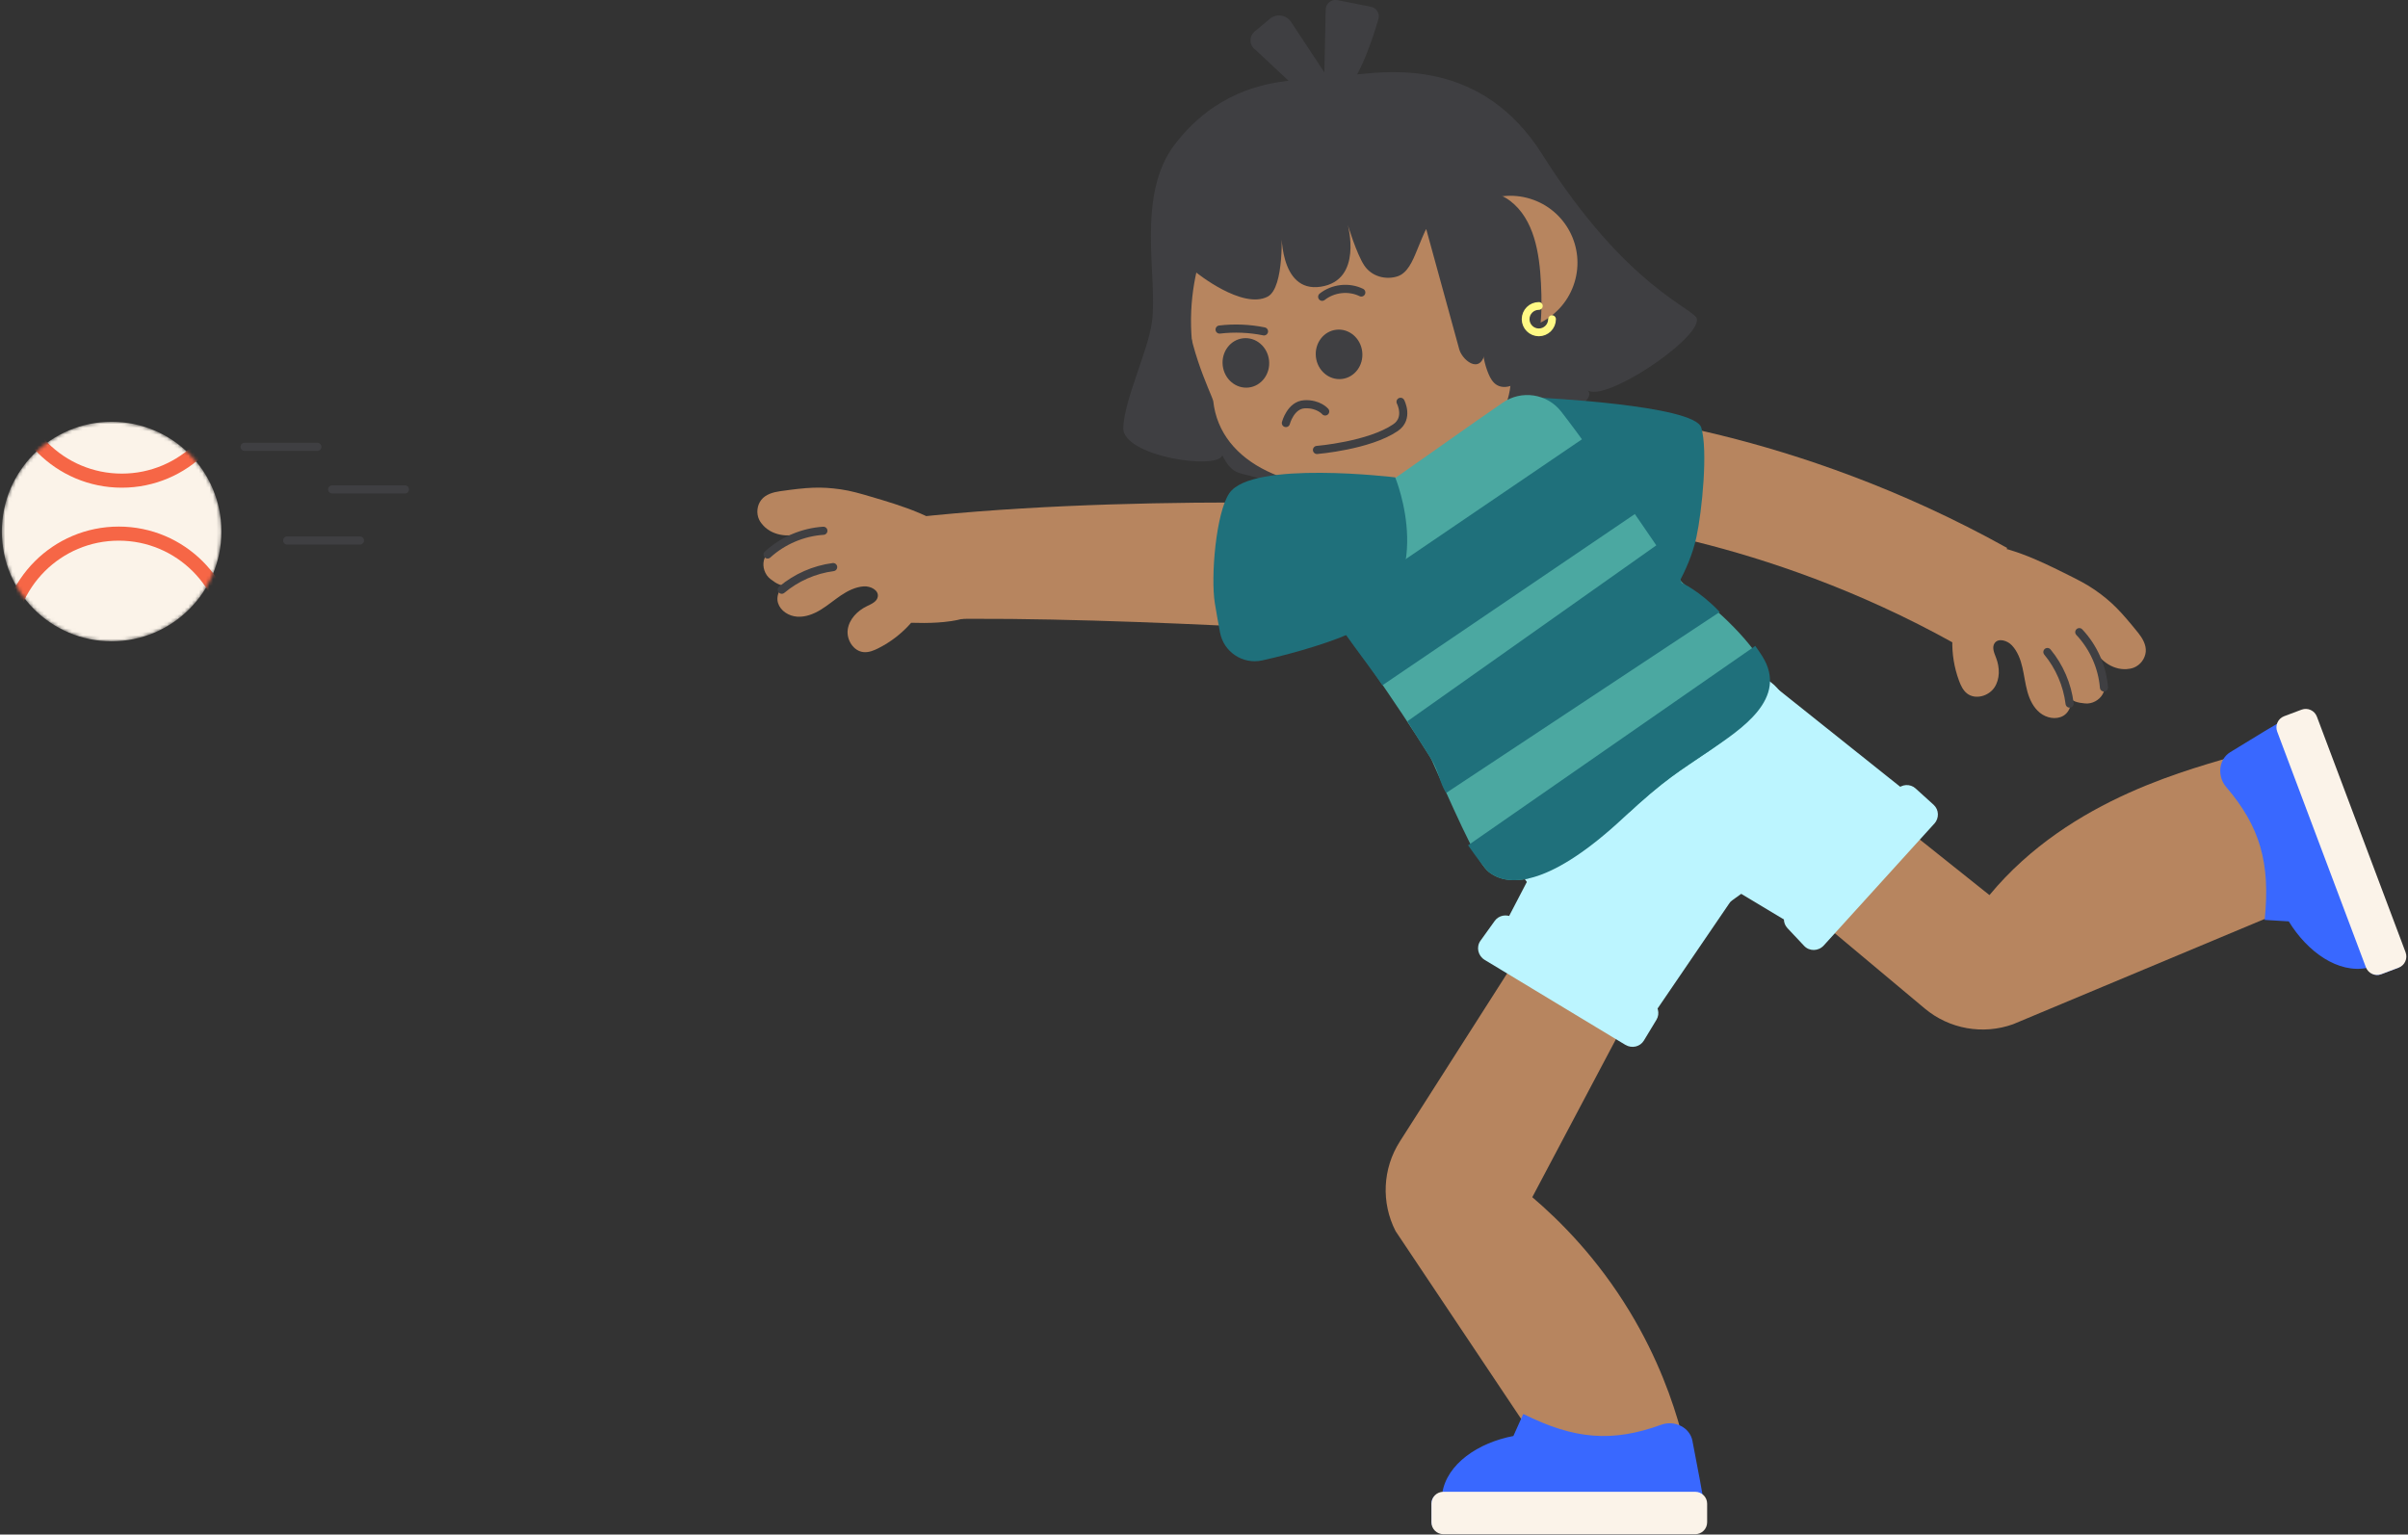 <svg width="684" height="436" viewBox="0 0 684 436" fill="none" xmlns="http://www.w3.org/2000/svg">
<rect x="0" y="0" width="684" height="436" fill="#333333" stroke="none"/>
<g clip-path="url(#clip0_119_114)">
<path d="M555.06 182.76C500.11 152.13 450.33 148.19 449.83 148.16L452 117.24C454.29 117.4 508.85 121.52 570.15 155.69L555.06 182.77V182.76Z" fill="#B7855F"/>
<path d="M401 180.82C399.92 180.75 304 174.06 256.02 176.25L252.75 147.79C317.08 139.88 398.95 143.6 403.46 143.9L401.01 180.82H401Z" fill="#B7855F"/>
<path d="M636.48 214.25L648.87 258.75L571.82 291C563.26 294.07 553.71 292.37 546.73 286.53L486.8 236.36L524.98 222.29L565.11 254.31C588.31 226.29 623.51 218.32 636.47 214.26L636.48 214.25Z" fill="#B7855F"/>
<path d="M672.49 274.97C664.2 276.7 655.44 270.48 650.13 261.78L643.28 261.36C644.96 245.17 641.95 234.82 632.37 223.62C629.71 220.51 630.23 215.73 633.47 213.73C639.64 209.93 648.05 204.79 648.96 204.45L653.86 202.61C655.31 202.06 656.98 202.91 657.57 204.49L682.65 271.15C683.25 272.74 682.55 274.47 681.1 275.01L676.2 276.85C674.75 277.4 673.08 276.55 672.49 274.97Z" fill="#3968FF"/>
<path d="M683.315 270.567L658.121 203.61C657.461 201.858 655.506 200.972 653.754 201.631L648.822 203.487C647.069 204.147 646.183 206.102 646.843 207.854L672.037 274.811C672.696 276.563 674.651 277.449 676.403 276.79L681.336 274.934C683.088 274.275 683.974 272.32 683.315 270.567Z" fill="#FBF3E9"/>
<path d="M487.505 193.674L435.735 231.081C429.889 235.305 428.574 243.469 432.798 249.315L448.547 271.111C452.771 276.957 460.935 278.272 466.782 274.048L518.552 236.642C524.398 232.417 525.713 224.253 521.489 218.407L505.74 196.611C501.516 190.765 493.352 189.45 487.505 193.674Z" fill="#BCF5FF"/>
<path d="M333.84 40.85C345.25 26.09 359.09 23.79 366.02 22.94L356.56 14.09C354.83 12.86 354.74 10.33 356.37 8.97L360.72 5.34C362.58 3.78 365.38 4.2 366.72 6.22L376.19 20.56L376.57 2.7C376.61 0.98 378.19 -0.29 379.88 0.04L389.43 1.93C391.03 2.25 392.02 3.86 391.55 5.43C390.4 9.33 388.14 16.32 385.5 21.13C395.2 20.22 421.04 16.82 438.08 43.86C462.14 82.03 481.67 87.71 482.02 90.66C482.72 96.52 455.26 114.81 450.79 110.74C455.19 113.92 437.03 122.62 431.53 123.62C429.29 124.02 426.2 120.18 421.49 117.41C427.66 126.14 406.05 130.68 398.23 132.31C391.31 133.76 376.54 137.55 370.97 133.48C371.32 137.4 363.4 137.77 357.06 135.74C351.96 134.11 350.13 135.11 347.2 129.37C345.85 133.65 318.61 129.65 319.06 121.41C319.51 113.17 325.98 99.96 327.17 91.77C329.03 78.95 322.43 55.61 333.83 40.85H333.84Z" fill="#3F3F42"/>
<path d="M429.04 105.38C430.6 119.8 415.84 135.58 391.64 138.2C367.44 140.83 346.58 131.88 344.63 113.97C343.64 109.66 312.85 53.4 379.22 46.2C445.59 39 429.04 105.38 429.04 105.38Z" fill="#B7855F"/>
<path d="M477.65 407.22L437.78 411.65L396.42 349.78C392.27 341.68 392.73 331.99 397.63 324.32L439.67 258.44L466.58 280.96L435.25 340.14C443.08 346.81 453.72 357.41 462.99 372.75C470.9 385.84 475.21 398.09 477.66 407.23L477.65 407.22Z" fill="#B7855F"/>
<path d="M473.31 171.24C473.31 171.24 479.66 162.79 481.86 152.66C483.48 145.21 485.19 127.91 483.25 121.48C481.32 115.06 436.7 112.96 436.7 112.96C436.7 112.96 435.7 146.1 442.24 153.11C448.78 160.11 473.31 171.24 473.31 171.24Z" fill="#1F707B"/>
<path d="M422.94 247.77C428.98 252.57 441.2 250.99 461.24 232.26C473.08 221.19 477.11 219.11 485.67 213.24C494.24 207.37 506.08 197.21 500.86 188.66C494.83 178.77 483.62 169.96 479.38 166.83C478.25 165.99 477.27 164.98 476.48 163.81C471.72 156.73 454.1 130.63 443.47 116.95C439.48 111.82 432.18 110.72 426.84 114.42L419.64 119.41L390.89 139.64L376.52 150.73C371.4 154.68 370.24 161.93 373.86 167.28C381.97 179.28 396.65 199.65 406.12 214.95C406.42 215.43 406.68 215.94 406.91 216.46C416.13 237.3 420.07 245.51 422.93 247.78L422.94 247.77Z" fill="#4BA8A1"/>
<path d="M409.67 424.27C410.97 415.9 419.88 409.9 429.88 407.99L432.69 401.73C447.26 409 458 409.83 471.86 404.8C475.71 403.4 480 405.58 480.73 409.32C482.11 416.43 483.96 426.12 483.96 427.09V432.32C483.96 433.87 482.59 435.13 480.89 435.13H409.67C407.98 435.13 406.6 433.87 406.6 432.32V427.09C406.6 425.54 407.97 424.28 409.67 424.28V424.27Z" fill="#3968FF"/>
<path d="M461.71 296.87L421.73 272.72C419.81 271.56 419.26 269.05 420.53 267.28L424.58 261.64C425.72 260.05 427.93 259.62 429.66 260.66L469.17 284.52C470.99 285.62 471.6 287.95 470.53 289.72L466.95 295.64C465.88 297.41 463.54 297.96 461.71 296.86V296.87Z" fill="#BCF5FF"/>
<path d="M422.41 272.27L447.76 223.59L497.55 247.36L465.33 294.62L422.41 272.27Z" fill="#BCF5FF"/>
<path d="M549.43 234.03L518.05 268.62C516.54 270.28 513.98 270.34 512.48 268.75L507.72 263.69C506.38 262.26 506.39 260.01 507.74 258.52L538.76 224.34C540.19 222.76 542.59 222.61 544.13 224.01L549.26 228.66C550.79 230.05 550.88 232.46 549.45 234.03H549.43Z" fill="#BCF5FF"/>
<path d="M517.74 267.86L471.24 239.91L505.01 195.81L547.92 230.05L517.74 267.86Z" fill="#BCF5FF"/>
<path d="M409.99 435.89H481.53C483.402 435.89 484.92 434.372 484.92 432.5V427.23C484.92 425.358 483.402 423.84 481.53 423.84H409.99C408.118 423.84 406.6 425.358 406.6 427.23V432.5C406.6 434.372 408.118 435.89 409.99 435.89Z" fill="#FBF3E9"/>
<path d="M354.66 110.105C358.295 109.708 360.899 106.253 360.477 102.388C360.055 98.523 356.767 95.711 353.132 96.108C349.498 96.504 346.893 99.96 347.315 103.825C347.737 107.69 351.026 110.501 354.66 110.105Z" fill="#3F3F42"/>
<path d="M381.13 107.676C384.765 107.28 387.369 103.825 386.947 99.96C386.525 96.094 383.237 93.283 379.602 93.68C375.968 94.076 373.363 97.531 373.785 101.396C374.207 105.261 377.496 108.073 381.13 107.676Z" fill="#3F3F42"/>
<path d="M477.69 165.62C477.69 165.62 475.55 160.68 472.89 156.87C472.04 156.55 472.71 154.33 471.77 154.03L399.78 204.92C402.05 208.69 404.38 212.16 406.56 215.66C408.74 219.16 408.94 222.46 410.78 225.29L488.5 173.87C482.66 167.76 477.69 165.62 477.69 165.62Z" fill="#1F707B"/>
<path d="M422.94 247.77C428.98 252.57 441.2 250.99 461.24 232.26C473.08 221.19 477.11 219.11 485.67 213.24C494.24 207.37 508.29 198.53 500.51 186.32C499.9 185.37 499.26 184.43 498.59 183.51L417.01 240.16C419.87 244.25 421.98 247.01 422.94 247.78V247.77Z" fill="#1F707B"/>
<path d="M449.61 124.64L377.83 173.45C381.39 179.7 387.63 187.38 392.68 194.7L464.94 145.67L449.6 124.64H449.61Z" fill="#1F707B"/>
<path d="M365.26 120.19C365.26 120.19 366.59 115.07 370.55 114.86C374.51 114.65 376.42 116.9 376.42 116.9" fill="#B7855F"/>
<path d="M365.26 120.19C365.26 120.19 366.59 115.07 370.55 114.86C374.51 114.65 376.42 116.9 376.42 116.9" stroke="#3F3F42" stroke-width="2.31" stroke-linecap="round" stroke-linejoin="round"/>
<path d="M374.09 127.84C374.09 127.84 388.96 126.61 396.43 121.48C400.29 118.83 397.83 114.16 397.83 114.16" fill="#B7855F"/>
<path d="M374.09 127.84C374.09 127.84 388.96 126.61 396.43 121.48C400.29 118.83 397.83 114.16 397.83 114.16" stroke="#3F3F42" stroke-width="2.31" stroke-linecap="round" stroke-linejoin="round"/>
<path d="M423.46 92.84C433.5 95.93 444.15 90.3 447.24 80.25C450.33 70.21 444.7 59.56 434.65 56.47C424.61 53.38 413.96 59.01 410.87 69.06" fill="#B7855F"/>
<path d="M358.5 187.64C352.99 188.83 347.59 185.23 346.55 179.69C346.03 176.92 345.5 173.96 345.08 171.38C343.86 163.85 345.41 145.66 349.2 140.12C355.66 130.68 396.31 135.63 396.31 135.63C396.31 135.63 409.01 166.17 385.37 179.04C380.19 181.86 367.67 185.65 358.49 187.64H358.5Z" fill="#1F707B"/>
<path d="M418.76 45.27C418.76 45.27 424.69 77.28 422.05 98.22C421.5 107.17 415.6 102.78 414.54 99.37L405.12 65.08C405.12 65.08 404.85 65.3 402.54 71.01C401.19 74.35 399.76 77.59 396.98 78.51C393.9 79.53 389.72 78.76 387.49 75.37C385.31 72.06 382.84 63.87 382.84 63.87C382.84 63.87 387.23 79.61 375.17 81.46C363.11 83.31 364 64.97 364 64.97C364 64.97 364.99 81.75 360.06 84.29C352.87 88 339.82 77.44 339.82 77.44C338.92 81.51 338.17 86.72 338.33 92.79C338.57 102.42 340.98 110.14 343.02 115.17C341.8 113.9 339.45 112.4 338.48 109.6C336.51 103.91 332.98 95.52 330.56 84.6C327.39 70.28 335.23 55.65 349.01 50.62C370.85 42.64 396.17 36.8 418.75 45.27H418.76Z" fill="#3F3F42"/>
<path d="M421.36 88.981C420.76 94.77 420.55 100.84 422.81 106.21C423.33 107.45 424.03 108.69 425.18 109.38C426.66 110.27 428.61 110.04 430.09 109.17C431.57 108.3 432.66 106.88 433.54 105.4C437.92 98.081 438.14 89.061 437.72 80.54C437.29 71.921 435.81 62.31 428.95 57.06C426.64 55.291 423.42 54.181 420.83 55.52C418.3 56.831 417.34 59.901 416.75 62.681C415.07 70.611 422.18 80.921 421.35 88.981H421.36Z" fill="#3F3F42"/>
<path d="M440.86 90.68C440.86 92.75 439.18 94.43 437.11 94.43C435.04 94.43 433.36 92.75 433.36 90.68C433.36 88.61 435.04 86.93 437.11 86.93" stroke="#FFF985" stroke-width="2.21" stroke-miterlimit="10" stroke-linecap="round"/>
<path d="M359.04 94.15C354.9 93.31 350.62 93.13 346.43 93.63" stroke="#3F3F42" stroke-width="2.31" stroke-linecap="round" stroke-linejoin="round"/>
<path d="M375.57 84.32C378.64 81.87 383.15 81.37 386.68 83.1" stroke="#3F3F42" stroke-width="2.31" stroke-linecap="round" stroke-linejoin="round"/>
<path d="M258.83 176.93C256.23 179.92 253.03 182.4 249.49 184.18C248.2 184.83 246.79 185.4 245.35 185.28C242.41 185.03 240.38 181.73 240.81 178.81C241.24 175.89 243.56 173.53 246.22 172.24C247.51 171.61 249.11 170.95 249.34 169.53C249.65 167.65 247.24 166.47 245.34 166.6C243 166.76 240.81 167.86 238.86 169.17C236.91 170.48 235.12 172.03 233.11 173.25C231.1 174.47 228.8 175.37 226.45 175.21C224.11 175.05 221.75 173.62 221.02 171.38C220.29 169.15 221.72 166.3 224.05 166C222.3 166.97 220.44 165.74 218.85 164.52C217.27 163.3 216.51 161.1 216.99 159.16C217.58 156.81 219.72 155.18 221.9 154.14C224.08 153.1 226.47 152.43 228.44 151.03C224.74 152.88 219.74 152.39 216.89 149.39C216.4 148.88 215.96 148.31 215.65 147.67C214.78 145.88 215.02 143.6 216.24 142.03C217.46 140.46 219.64 139.84 221.46 139.58C229.42 138.44 233.01 138.21 238.81 139.03C241.65 139.43 244.42 140.24 247.17 141.05C256.45 143.78 266.07 146.69 273.26 153.15C273.9 161.96 275.22 167.03 273.68 175.74C269.01 177.01 263.57 177.09 258.8 176.94L258.83 176.93Z" fill="#B7855F"/>
<path d="M222.06 167.55C226.18 164.08 231.31 161.82 236.66 161.12" stroke="#3F3F42" stroke-width="2.31" stroke-linecap="round" stroke-linejoin="round"/>
<path d="M233.88 150.8C228.04 151.18 222.36 153.6 218.04 157.54" stroke="#3F3F42" stroke-width="2.31" stroke-linecap="round" stroke-linejoin="round"/>
<path d="M554.57 181.74C554.44 185.7 555.09 189.69 556.47 193.41C556.97 194.77 557.61 196.14 558.75 197.03C561.08 198.85 564.81 197.82 566.48 195.38C568.15 192.94 568.06 189.64 566.99 186.88C566.47 185.54 565.76 183.97 566.55 182.77C567.6 181.18 570.17 181.96 571.48 183.35C573.09 185.06 573.94 187.35 574.47 189.64C575 191.93 575.27 194.28 575.9 196.54C576.53 198.8 577.61 201.03 579.44 202.51C581.27 203.99 583.97 204.55 586.02 203.41C588.07 202.27 588.97 199.21 587.47 197.4C588.1 199.3 590.29 199.67 592.28 199.86C594.27 200.05 596.32 198.95 597.29 197.2C598.46 195.08 598 192.43 597.11 190.18C596.22 187.93 594.93 185.81 594.44 183.44C595.88 187.32 599.89 190.36 604.02 190.11C604.73 190.07 605.44 189.95 606.1 189.69C607.96 188.97 609.34 187.14 609.51 185.15C609.68 183.16 608.51 181.23 607.36 179.8C602.3 173.54 599.83 170.93 595.03 167.59C592.68 165.95 590.1 164.66 587.53 163.38C578.88 159.06 569.85 154.64 560.18 154.47C553.71 160.49 549.29 163.3 544.49 170.72C547.04 174.84 550.98 178.59 554.57 181.73V181.74Z" fill="#B7855F"/>
<path d="M587.88 199.9C587.22 194.55 585 189.4 581.57 185.25" stroke="#3F3F42" stroke-width="2.31" stroke-linecap="round" stroke-linejoin="round"/>
<path d="M590.63 179.6C594.64 183.85 597.16 189.5 597.64 195.32" stroke="#3F3F42" stroke-width="2.31" stroke-linecap="round" stroke-linejoin="round"/>
<mask id="mask0_119_114" style="mask-type:luminance" maskUnits="userSpaceOnUse" x="0" y="119" width="63" height="64">
<path d="M31.71 182.21C48.936 182.21 62.9 168.246 62.9 151.02C62.9 133.794 48.936 119.83 31.71 119.83C14.484 119.83 0.52 133.794 0.52 151.02C0.52 168.246 14.484 182.21 31.71 182.21Z" fill="white"/>
</mask>
<g mask="url(#mask0_119_114)">
<path d="M31.71 182.21C48.936 182.21 62.9 168.246 62.9 151.02C62.9 133.794 48.936 119.83 31.71 119.83C14.484 119.83 0.52 133.794 0.52 151.02C0.52 168.246 14.484 182.21 31.71 182.21Z" fill="#FBF3E9"/>
<path d="M33.73 215.07C51.254 215.07 65.46 200.864 65.46 183.34C65.46 165.816 51.254 151.61 33.73 151.61C16.206 151.61 2 165.816 2 183.34C2 200.864 16.206 215.07 33.73 215.07Z" stroke="#F66646" stroke-width="4" stroke-miterlimit="10"/>
<path d="M34.6 136.56C52.124 136.56 66.33 122.354 66.33 104.83C66.33 87.306 52.124 73.1 34.6 73.1C17.076 73.1 2.87 87.306 2.87 104.83C2.87 122.354 17.076 136.56 34.6 136.56Z" stroke="#F66646" stroke-width="4" stroke-miterlimit="10"/>
</g>
<path d="M69.47 126.95H90.15" stroke="#3F3F42" stroke-width="2.31" stroke-linecap="round" stroke-linejoin="round"/>
<path d="M94.35 139.05H115.03" stroke="#3F3F42" stroke-width="2.31" stroke-linecap="round" stroke-linejoin="round"/>
<path d="M81.57 153.56H102.24" stroke="#3F3F42" stroke-width="2.31" stroke-linecap="round" stroke-linejoin="round"/>
</g>
<defs>
<clipPath id="clip0_119_114">
<rect width="683.47" height="435.89" fill="white"/>
</clipPath>
</defs>
</svg>
